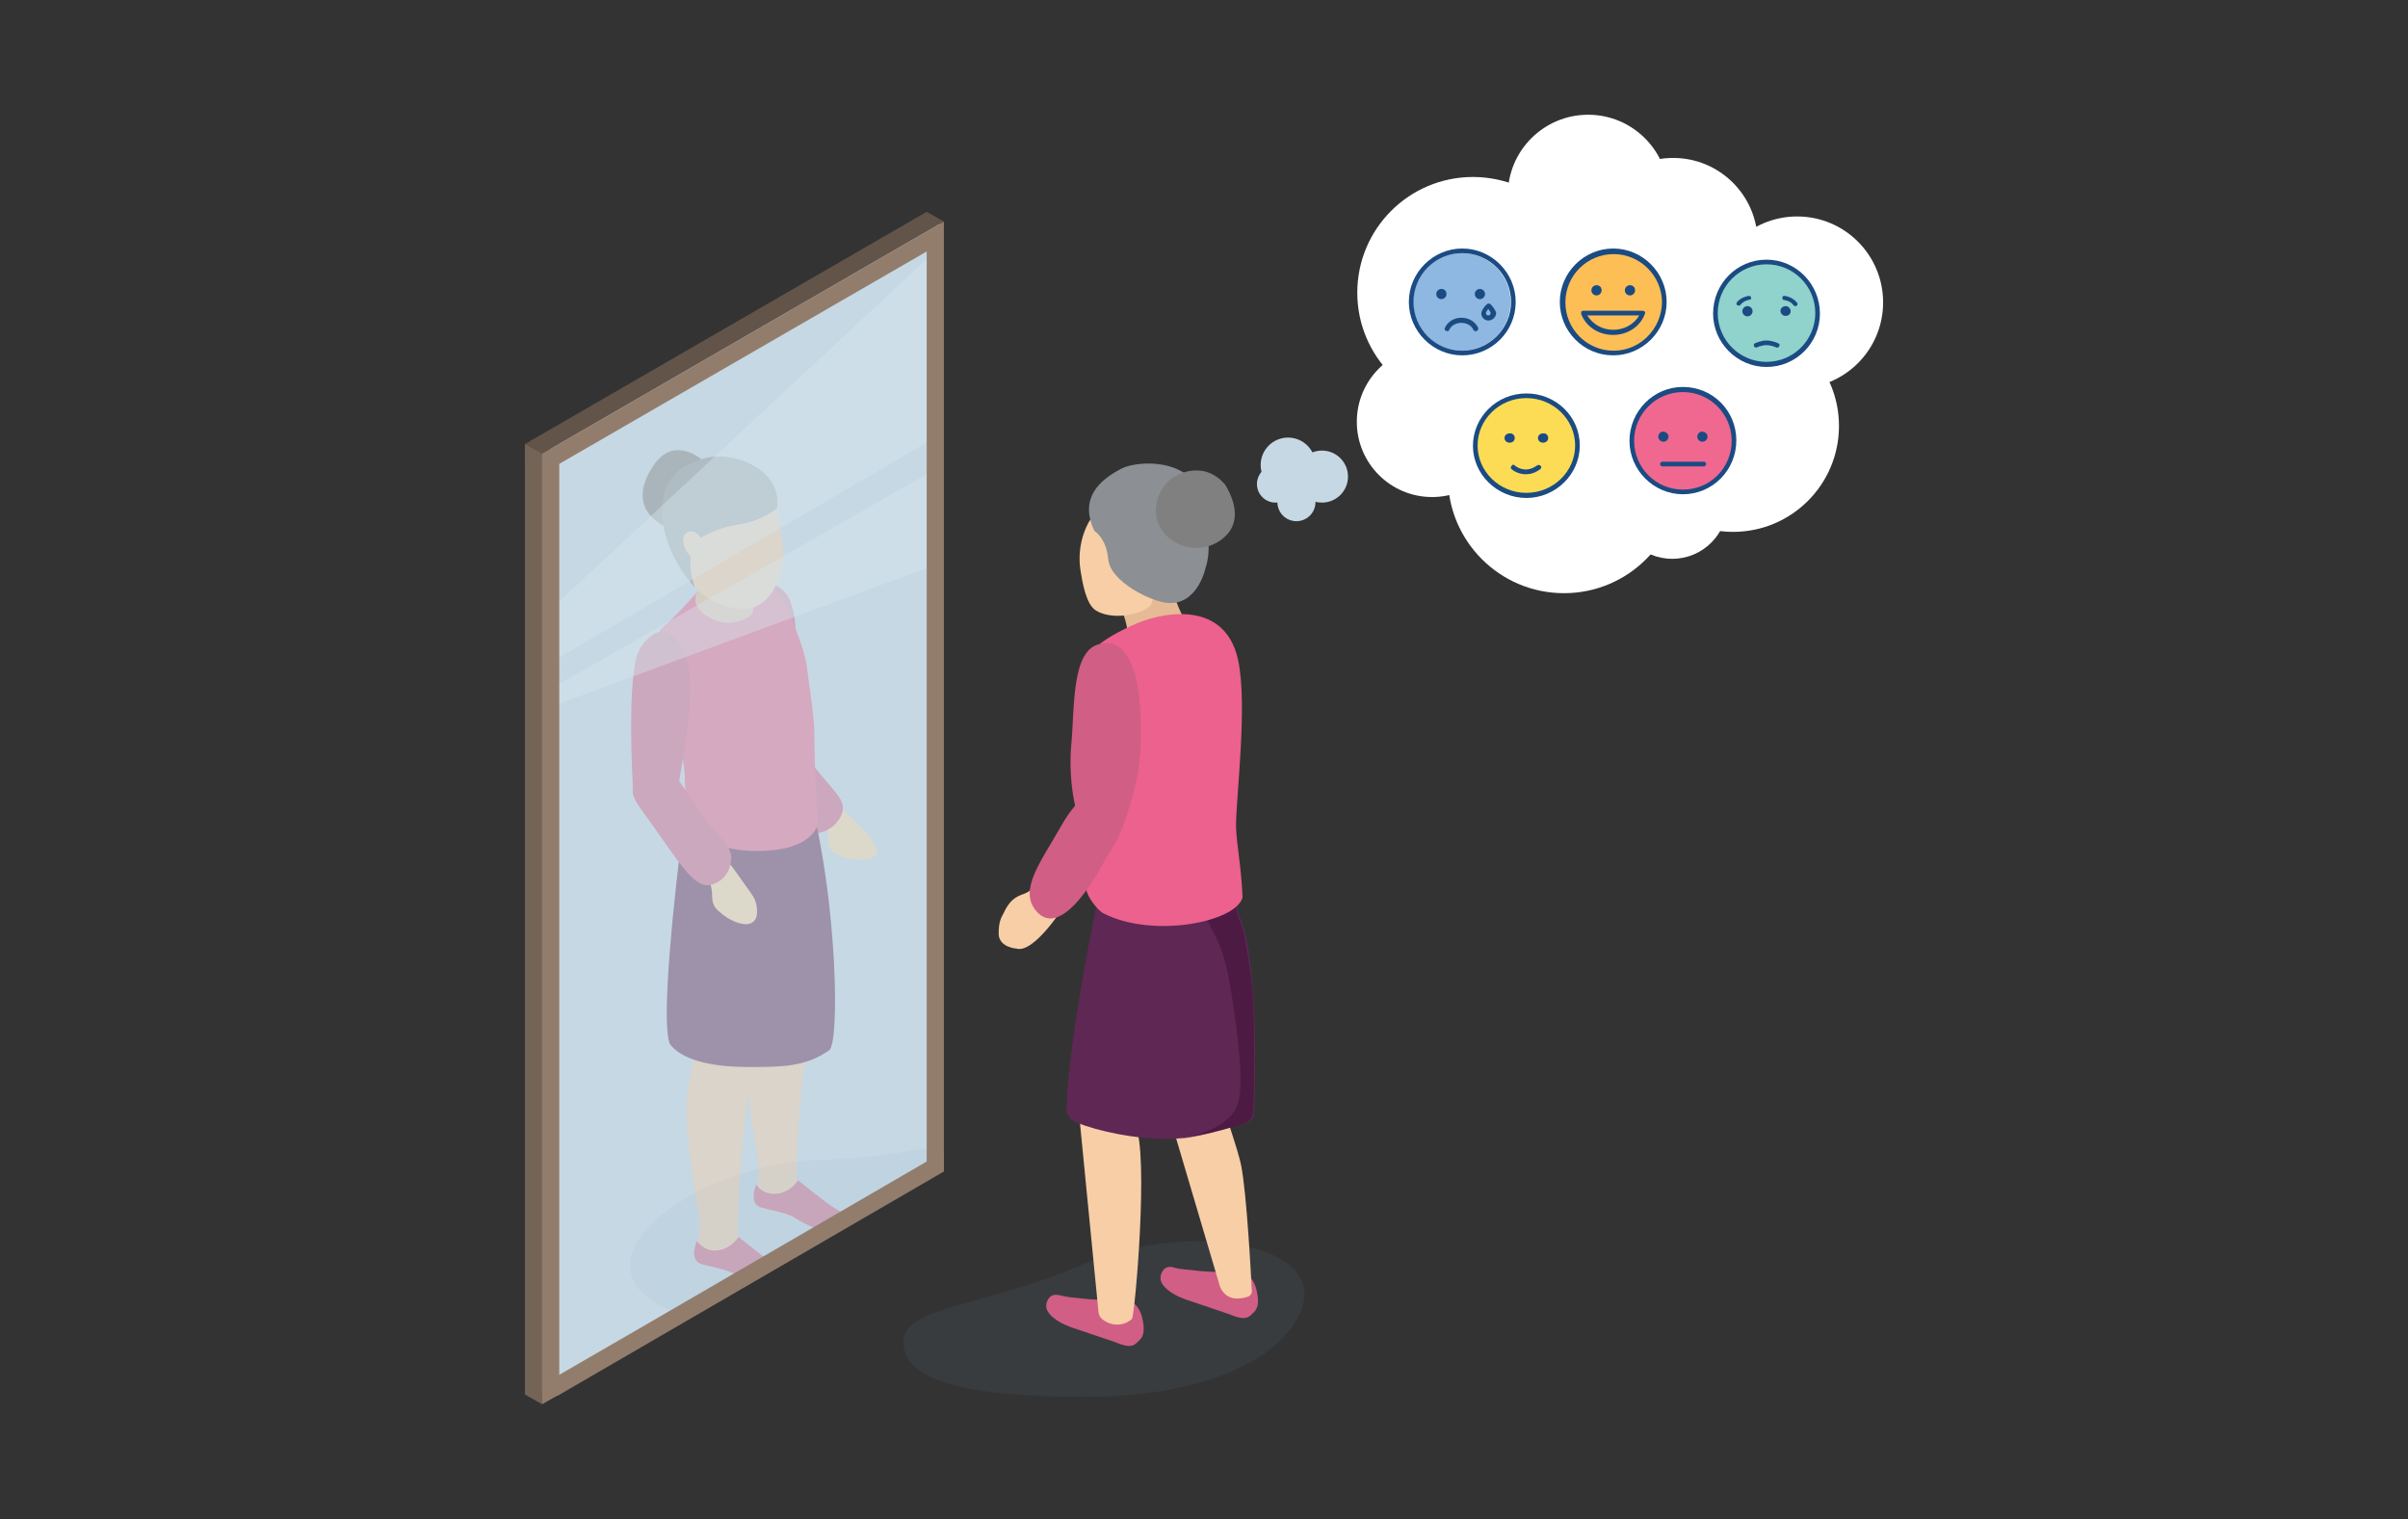 <?xml version="1.0" encoding="utf-8"?>
<!-- Generator: Adobe Illustrator 22.1.0, SVG Export Plug-In . SVG Version: 6.00 Build 0)  -->
<svg version="1.1" id="Layer_1" xmlns="http://www.w3.org/2000/svg" xmlns:xlink="http://www.w3.org/1999/xlink" x="0px" y="0px"
	 viewBox="0 0 518.4 327" style="enable-background:new 0 0 518.4 327;" xml:space="preserve">
<rect x="0" y="0" width="518.4" height="327" fill="#333333" stroke="none"/>
<style type="text/css">
	.st0{clip-path:url(#SVGID_2_);fill:#C6D8E3;}
	.st1{opacity:7.000000e-02;clip-path:url(#SVGID_2_);fill:#6C8EAE;}
	.st2{opacity:0.4;clip-path:url(#SVGID_2_);}
	.st3{fill-rule:evenodd;clip-rule:evenodd;fill:#FFDAA6;}
	.st4{fill-rule:evenodd;clip-rule:evenodd;fill:#D15E85;}
	.st5{fill:#F7CEA6;}
	.st6{fill:#D15E85;}
	.st7{fill:#5E2754;}
	.st8{fill-rule:evenodd;clip-rule:evenodd;fill:#EC618D;}
	.st9{fill:#808080;}
	.st10{fill:#E8BB95;}
	.st11{fill:#F9CFA7;}
	.st12{fill:#8D9094;}
	.st13{fill:#172233;}
	.st14{clip-path:url(#SVGID_2_);fill:#F7CEA6;}
	.st15{opacity:0.39;clip-path:url(#SVGID_2_);fill:#D9E7EE;}
	.st16{fill:#63544A;}
	.st17{fill:#736457;}
	.st18{fill:#927D6D;}
	.st19{opacity:0.1;fill:#6C8EAE;}
	.st20{opacity:0.5;fill:#3C0F34;}
	.st21{fill-rule:evenodd;clip-rule:evenodd;fill:#E6BA94;}
	.st22{fill-rule:evenodd;clip-rule:evenodd;fill:#F7CEA6;}
	.st23{fill:#8C8F93;}
	.st24{fill:#FFFFFF;}
	.st25{fill:#C6D8E3;}
	.st26{clip-path:url(#SVGID_4_);}
	.st27{clip-path:url(#SVGID_6_);fill:#FCDC55;}
	.st28{clip-path:url(#SVGID_8_);}
	.st29{clip-path:url(#SVGID_10_);fill:#1A4B82;}
	.st30{clip-path:url(#SVGID_12_);}
	.st31{clip-path:url(#SVGID_14_);fill:#1A4B82;}
	.st32{clip-path:url(#SVGID_16_);}
	.st33{clip-path:url(#SVGID_18_);fill:#1A4B82;}
	.st34{clip-path:url(#SVGID_20_);}
	.st35{clip-path:url(#SVGID_22_);enable-background:new    ;}
	.st36{clip-path:url(#SVGID_24_);}
	.st37{clip-path:url(#SVGID_26_);}
	.st38{clip-path:url(#SVGID_28_);fill:#1A4B82;}
	.st39{clip-path:url(#SVGID_30_);}
	.st40{clip-path:url(#SVGID_32_);fill:#FCBE55;}
	.st41{clip-path:url(#SVGID_34_);}
	.st42{clip-path:url(#SVGID_36_);fill:#1A4B82;}
	.st43{clip-path:url(#SVGID_38_);}
	.st44{clip-path:url(#SVGID_40_);fill:#1A4B82;}
	.st45{clip-path:url(#SVGID_42_);}
	.st46{clip-path:url(#SVGID_44_);fill:#1A4B82;}
	.st47{clip-path:url(#SVGID_46_);}
	.st48{clip-path:url(#SVGID_48_);fill:#1A4B82;}
	.st49{clip-path:url(#SVGID_50_);}
	.st50{clip-path:url(#SVGID_52_);fill:#90D2CC;}
	.st51{clip-path:url(#SVGID_54_);}
	.st52{clip-path:url(#SVGID_56_);fill:#1A4B82;}
	.st53{clip-path:url(#SVGID_58_);}
	.st54{clip-path:url(#SVGID_60_);fill:#1A4B82;}
	.st55{clip-path:url(#SVGID_62_);}
	.st56{clip-path:url(#SVGID_64_);fill:#1A4B82;}
	.st57{clip-path:url(#SVGID_66_);}
	.st58{clip-path:url(#SVGID_68_);fill:#1A4B82;}
	.st59{clip-path:url(#SVGID_70_);}
	.st60{clip-path:url(#SVGID_72_);fill:#1A4B82;}
	.st61{clip-path:url(#SVGID_74_);}
	.st62{clip-path:url(#SVGID_76_);fill:#1A4B82;}
	.st63{clip-path:url(#SVGID_78_);}
	.st64{clip-path:url(#SVGID_80_);fill:#8EB7E1;}
	.st65{clip-path:url(#SVGID_82_);}
	.st66{clip-path:url(#SVGID_84_);fill:#1A4B82;}
	.st67{clip-path:url(#SVGID_86_);}
	.st68{clip-path:url(#SVGID_88_);fill:#1A4B82;}
	.st69{clip-path:url(#SVGID_90_);}
	.st70{clip-path:url(#SVGID_92_);fill:#1A4B82;}
	.st71{clip-path:url(#SVGID_94_);}
	.st72{clip-path:url(#SVGID_96_);fill:#1A4B82;}
	.st73{clip-path:url(#SVGID_98_);}
	.st74{clip-path:url(#SVGID_100_);fill:#1A4B82;}
	.st75{clip-path:url(#SVGID_102_);}
	.st76{clip-path:url(#SVGID_104_);fill:#F06890;}
	.st77{clip-path:url(#SVGID_106_);}
	.st78{clip-path:url(#SVGID_108_);fill:#1A4B82;}
	.st79{clip-path:url(#SVGID_110_);}
	.st80{clip-path:url(#SVGID_112_);fill:#1A4B82;}
	.st81{clip-path:url(#SVGID_114_);}
	.st82{clip-path:url(#SVGID_116_);enable-background:new    ;}
	.st83{clip-path:url(#SVGID_118_);}
	.st84{clip-path:url(#SVGID_120_);}
	.st85{clip-path:url(#SVGID_122_);fill:#1A4B82;}
	.st86{clip-path:url(#SVGID_124_);}
	.st87{clip-path:url(#SVGID_126_);fill:#1A4B82;}
</style>
<g>
	<g>
		<g>
			<defs>
				<polygon id="SVGID_1_" points="202.3,249.1 118.5,297.9 118.5,96.1 202.3,47.3 				"/>
			</defs>
			<clipPath id="SVGID_2_">
				<use xlink:href="#SVGID_1_"  style="overflow:visible;"/>
			</clipPath>
			<polygon class="st0" points="202.3,249.1 118.5,297.9 118.5,96.1 202.3,47.3 			"/>
			<path class="st1" d="M142.6,281.3c7.1,3.7,22.4,5.3,46.1-5.7s33.5-19.7,30.2-26.9c-3.3-7.2-18.9,0.4-42.2,1
				C150.8,250.2,122.1,270.7,142.6,281.3z"/>
			<g class="st2">
				<g>
					<path class="st3" d="M179.9,173.9c0.1,0,0.2,0,0.4,0.1c1.7,0.5,2.7,1.7,4.5,3.6c2,2.1,2.2,2.2,2.7,3c0.9,1.5,1.5,2.3,1.2,3.1
						c-0.7,1.7-5.3,1.8-8.3,0.3c-0.7-0.4-1.3-0.7-1.7-1.4c-0.9-1.5,0.2-2.8-0.7-4.4c-0.7-1.3-1.7-1.2-1.7-2
						C176.3,175,178.3,173.7,179.9,173.9z"/>
					<path class="st4" d="M169.9,128.9c3.4,7.2-0.2,23.6-1.6,32.1l-6.4,1.3c0-0.4-1.3-1.3-1.3-1.8c-0.4-8.9-1-21.4,0.4-29.3
						c0.6-3.3,2.2-5.6,4.6-5.5C167.4,125.8,169.2,127.3,169.9,128.9z"/>
					<path class="st4" d="M168.5,157.5c1.8,2,2.5,2.2,7.3,8.2c4.1,5,6.1,6.6,5.6,8.9c-0.2,1.1-1,2.3-2,3.2c0,0-1.3,1.2-3.1,1.5
						c-4.3,0.8-7.4-6-15-14.1c-0.7-0.7-2.2-2.4-2-4.4c0.1-1,0.5-1.8,1.1-2.4C162,156.5,165.8,154.6,168.5,157.5z"/>
				</g>
				<path class="st5" d="M162.3,258.3c0.3,1.5,1.3,1.8,2.9,2.1c2.9,0.6,5.2,1.2,6.1,1.8c2.2,1.4,3.2,1.7,5.5,2.2
					c3.6,0.9,5.1-0.2,5.2-1.2c0.1-0.9-1.1-2.1-2.8-3.3c-2.5-1.8-3.3-1.9-5.3-3.2c-2.5-1.7-2.7-4.4-2.7-4.4c-2.7-2.5-8-1.1-7.9,0.4
					C163.5,254.5,162.1,257.3,162.3,258.3z"/>
				<path class="st6" d="M165.6,256.9c2.2,0.5,4.7-0.6,6.2-2.8c2,1.6,4,3.2,6,4.7c2.5,1.9,4.7,2.6,4.9,3.7c0.3,1.6-2.7,2.8-5.2,2.3
					c-2.4-0.4-4.3-1.3-6.5-2.7c-0.9-0.6-3-1.2-5.8-1.8c-1.7-0.4-2.6-0.6-2.9-2.1c-0.1-0.6-0.1-1.7,0.5-3.2
					C163.2,255.6,164.1,256.6,165.6,256.9z"/>
				<path class="st5" d="M167.6,177.8c-5.6,1.4-10.4,3.5-10.4,3.5l0,0l4.8,34.2c0,0-1.3,7.3-1.5,9.7c-0.4,6.2,2,20.8,2.9,25.7
					c0.5,2.8-1.2,3.1,2.8,4c2.1,0.5,5.3-0.3,5.3-2c0.1-12,1.8-27.2,2.5-29.7c0.5-2,1.5-6.8,1.5-6.8c3.6-9.9,0.4-18.2,0-23.5
					c-0.3-3.2-0.5-15.9-3.5-16C171.4,176.9,170.1,177.1,167.6,177.8z"/>
				<path class="st5" d="M149.5,270.4c0.3,1.5,1.3,1.8,2.9,2.1c2.9,0.6,5.2,1.2,6.1,1.8c2.2,1.4,3.2,1.7,5.5,2.2
					c3.6,0.9,5.1-0.2,5.2-1.2c0.1-0.9-1.1-2.1-2.8-3.3c-2.5-1.8-3.3-1.9-5.3-3.2c-2.5-1.7-2.7-4.4-2.7-4.4c-2.7-2.5-8-1.1-7.9,0.4
					C150.8,266.6,149.3,269.5,149.5,270.4z"/>
				<path class="st6" d="M152.8,269.1c2.2,0.5,4.7-0.6,6.2-2.8c2,1.6,4,3.2,6,4.7c2.5,1.9,4.7,2.6,4.9,3.7c0.3,1.6-2.7,2.8-5.2,2.3
					c-2.4-0.4-4.3-1.3-6.5-2.7c-0.9-0.6-3-1.2-5.8-1.8c-1.7-0.4-2.6-0.6-2.9-2.1c-0.1-0.6-0.1-1.7,0.5-3.2
					C150.4,267.7,151.4,268.7,152.8,269.1z"/>
				<path class="st5" d="M154.9,189.9c-5.6,1.4-7.2,2.2-7.2,2.2l0.5,3.2l1.1,32.3c0,0-1.3,7.3-1.5,9.7c-0.4,6.2,2,20.8,2.9,25.7
					c0.5,2.8-1.2,3.1,2.8,4c2.1,0.5,5.3-0.3,5.3-2c0.1-12,1.8-27.2,2.5-29.7c0.5-2,1.5-6.8,1.5-6.8c3.6-9.9,3.8-17.9,3.4-23.2
					c-0.3-3.2-1.2-15.5-6.9-16.3C158.6,189,157.3,189.3,154.9,189.9z"/>
				<path class="st7" d="M148.6,173.4c-0.6,2.2-1.6,5.3-2.1,9.1c-2.7,22.1-3.9,40.3-2.1,42.5c3.1,3.7,10.2,4.7,16.7,4.7
					c7.2,0,12.3,0,17.4-3.6c2.3-1.6,1.7-31.3-3.7-52.7C166.1,173.4,157.3,173.4,148.6,173.4z"/>
				<path class="st8" d="M150.4,127.2c-1.3,1.2-4.7,5.4-7.7,7.8c-0.2,0.2-0.2,0.2-0.3,0.2c0,0-3.1,3.4,3.3,23.1
					c0.4,1.2,1.4,4.2,1.7,8.2c0,0.6,0.1,2,0.1,3.9c-0.1,3.2-0.6,5.9-1.1,7.8c1.5,1,3.7,2.2,6.5,3.2c1.7,0.6,5,1.7,9,1.8
					c2.5,0,10.6,0.2,13.6-4.5c1.1-1.7,0.4-2.5,0-12.3c-0.3-7.2,0-7.4-0.4-11.9c-0.3-3.3-1-7.6-1.2-9.5c-0.2-1.6-0.3-2.4-0.5-3
					c-0.6-2.8-1.6-5.2-3-8.9c-0.8-1.9-2.2-5.4-4.7-6.9c-0.6-0.3-1.8-1.1-3.3-0.8c-0.6,0.1-3,1.2-3.3,1.4c0.4,1.1,1.2,1.1,1,1.5
					C159.1,130.5,156.5,128.6,150.4,127.2z"/>
				<path class="st3" d="M156.4,185.7c1,0.2,1.1,0.8,4.3,5.2c1.4,1.9,1.8,2.5,2.1,3.7c0.1,0.5,0.6,2.8-0.6,3.8
					c-1.5,1.4-4.9-0.1-6.7-1.6c-0.6-0.5-1.2-0.9-1.7-1.7c-0.8-1.5-0.2-2.3-0.8-4.6c-0.5-1.8-1.1-2-0.9-2.8
					C152.5,186.3,154.7,185.3,156.4,185.7z"/>
				<path class="st4" d="M147.1,140.1c3.4,7.2-0.2,23.6-1.6,32.1l-6.4,1.3c0-0.4-2.7-2-2.8-2.4c-0.4-8.9-0.9-20.9,0.5-28.8
					c0.6-3.3,3.6-6.5,6-6.4C144.7,135.9,146.3,138.6,147.1,140.1z"/>
				<path class="st4" d="M145.7,167.4c2.1,2.9,2.3,3.6,6.2,9c3.3,4.5,5.7,5.7,5.5,8.6c0,0.5-0.2,2.5-1.7,4c-1,1-2.2,1.4-2.8,1.5
					c-3.8,0.7-6.8-5.2-15.1-16.6c-0.6-0.8-1.9-2.6-1.5-4.6c0.2-0.9,0.7-1.7,1.4-2.3C139.6,165.4,143.5,164.2,145.7,167.4z"/>
				<g>
					<path class="st9" d="M140.9,99.9c-6.7,9.5,1.9,13.2,1.9,13.2l1.2,3.5l7.5-17.3C151.5,99.2,145.4,93.6,140.9,99.9z"/>
				</g>
				<path class="st10" d="M162.1,131.6c0.7-2.2-2.6-5.7-6.3-6.4c-3.7-0.7-5.9,2.6-5.9,2.6c-0.1,0.3-0.2,0.9-0.2,1.5
					c0.2,2.1,2.4,3.3,3.2,3.7c0.6,0.3,2.4,1.3,4.8,1C158.2,133.9,161.5,133.5,162.1,131.6z"/>
				<path class="st11" d="M144,108.6l1.4,9.3c3.1,5.9,2.5,7,4.5,8.9c3.7,3.5,8.1,4.1,8.1,4.1c1.9,0.4,3.2,0.2,4.1-0.1
					c4-1.3,6.7-6.6,6.5-13.1c-0.7-4.3-1.5-8.6-2.2-13L144,108.6z"/>
				<path class="st12" d="M142.7,112.2c-0.2-1.6-0.4-3.9,0.4-6.4c1.6-4.9,6.2-6.3,6.5-6.4c6.8-3.1,13.3,1.1,14,1.7
					c0.9,0.7,2.6,2.1,3.4,4.6c0.5,1.5,0.4,2.8,0.3,3.7c-2,1.5-3.8,2.3-5,2.7c-3.2,1.1-4.8,0.7-8.4,2.2c-1.9,0.8-2.9,1.2-3.7,2.1
					c-2.9,3.3-1,8.9-0.6,10.1l0,0l0,0c-3.3-3.7-4.9-7.2-5.7-9.4C143,114.7,142.7,112.8,142.7,112.2z"/>
				<path class="st11" d="M148.9,114.4c-2,0-2.2,2.1-1.4,3.7c1.3,2.7,3.3,2.8,3.3,2.8l0.3-2.8c0,0,0.1-0.9,0.1-1.4
					C151.2,116.2,150.3,114.4,148.9,114.4z"/>
				<path class="st13" d="M132.1,253"/>
				<path class="st4" d="M159.7,187.6"/>
			</g>
			<path class="st14" d="M153.4,176.5"/>
			<path class="st15" d="M114.8,134.7c30.4-28.4,60.9-56.7,91.3-85.1c0,13.9,0,27.9,0,41.8c-30.4,17.8-60.9,35.6-91.3,53.4
				C114.8,141.4,114.8,138.1,114.8,134.7z"/>
			<path class="st15" d="M116.8,149.3c29.2-16.7,58.4-33.3,87.6-50c0,7.1,0,14.2,0,21.2c-29.2,10.8-58.4,21.5-87.6,32.3
				C116.8,151.6,116.8,150.4,116.8,149.3z"/>
		</g>
		<path class="st16" d="M116.7,97.7l86.5-50l-3.7-2.1l-86.5,50c0.5,0.8,1.1,1.6,1.6,2.3C115.3,97.9,116,97.8,116.7,97.7z"/>
		<path class="st17" d="M113,300.2l3.7,2.1c0.6-47.3,1.2-86,1.8-133.3c-0.6-29.4-1.2-41.9-1.8-71.3c-1.2-0.7-2.5-1.4-3.7-2.1V300.2z
			"/>
		<path class="st18" d="M203.2,52l-86.5,50c-0.3-1-0.7-2-1-2.9c0.3-0.5,0.7-0.9,1-1.4c18.4-10.6,68.1-39.4,86.5-50V52z"/>
		<path class="st17" d="M113,99.9l3.7,2.1c0.3-0.8,0.7-1.7,1-2.5c-0.3-0.6-0.7-1.2-1-1.7c-1.2-0.7-2.5-1.4-3.7-2.1
			C113,97,113,98.4,113,99.9z"/>
		<polygon class="st18" points="120.4,300.2 116.7,302.3 116.7,97.7 120.4,95.6 		"/>
		<polygon class="st18" points="199.5,250.2 203.2,252.2 203.2,52 199.5,49.8 		"/>
		<path class="st18" d="M203.2,252.2l-83.2,48.3c-0.3-1-0.7-2-1-2.9c0.3-0.5,0.7-0.9,1-1.4c18.4-10.6,64.9-37.7,83.2-48.3V252.2z"/>
	</g>
	<g>
		<path class="st19" d="M277.5,286.5c-4.9,6.3-18.1,14.2-44.3,14.2c-26.2,0-38.7-3.8-38.7-11.7c0-7.9,17.3-7.6,38.7-16.8
			C257.1,261.8,291.7,268.3,277.5,286.5z"/>
		<g>
			<path class="st6" d="M255.2,273.3c2.1,0.2,4.2,0.5,6.3,0.5l6.8,0.5c0,0,1.6,0.8,2.2,3.4c1,4.2-0.6,4.7-1.2,5.4
				c-1.5,1.5-3.9,0-5.6-0.5c-2.4-0.8-4.7-1.6-7.1-2.4c-2.2-0.7-5.2-1.8-6.5-4c-0.6-1.1-0.1-2.6,0.8-3.2c0.5-0.3,1.1-0.3,1.6-0.2
				C253.3,273.1,254.3,273.2,255.2,273.3z"/>
			<path class="st6" d="M230.6,279.3c2.1,0.2,4.2,0.5,6.3,0.5l6.8,0.5c0,0,1.6,0.8,2.2,3.4c1,4.2-0.6,4.7-1.2,5.4
				c-1.5,1.5-3.9,0-5.6-0.5c-2.4-0.8-4.7-1.6-7.1-2.4c-2.2-0.7-5.2-1.8-6.5-4c-0.6-1.1-0.1-2.6,0.8-3.2c0.5-0.3,1.1-0.3,1.6-0.2
				C228.8,279,229.7,279.2,230.6,279.3z"/>
			<path class="st5" d="M264.3,191c2.3,5.7,2.9,11.7,1.7,17.6l-2.6,30c0,0,3.2,9.2,3.8,12.3c1.2,6.1,2.1,23.1,2.3,27.1
				c0,0.5-0.4,1.1-1,1.2c-5.1,1.6-6-2.7-6-2.7l-10-33.8l-4.2-45.3l14.9-8.9L264.3,191z"/>
			<path class="st5" d="M255.8,194.2l8.7,15.6l-10.9,6.3c0,0-10.2,24.1-9.2,26.1c3,6.1-0.1,41.1-0.7,41.7c-0.9,1-3.7,2.2-6.4,0.1
				c-0.5-0.4-0.7-0.9-0.8-1.4l-4-40.8c0-10.9,4-48,4-48L255.8,194.2z"/>
			<path class="st7" d="M265.6,190.4c0,0,0.5,5.3,1.2,6.8c4.2,9.6,3.4,35.5,3.2,42.3c0,1-0.7,1.9-1.7,2.2
				c-3.4,1.1-11.2,3.5-17.1,3.5c-6.8,0-14.6-1.6-19.6-3.6c-1.2-0.5-2-1.6-2-2.9c0.5-15.9,6.6-44.5,6.6-44.5L265.6,190.4z"/>
			<path class="st20" d="M254.1,190.6c2,2.1,4.8,5.5,7.1,10c2.9,5.6,3.6,10.5,4.9,20.2c2,14.6,0.5,17.2-0.5,18.6
				c-2.9,4-8.8,5.2-11.9,5.8c0.9,0,5.2-0.8,6.1-1.1c2.3-0.6,2.8-0.7,5.3-1.4c1.9-0.5,2.4-0.7,3-1c1-0.4,1.6-1.3,1.7-2.3
				c0.3-8.3,0.2-15.6,0.1-20.4c-0.1-7-0.9-11.2-2-17.5c-0.7-3.7-2.3-4.2-1.8-10.2C262.6,191.9,257.8,190.1,254.1,190.6z"/>
		</g>
		<g>
			<path class="st21" d="M250.9,119.6c0.3,4.4,2.3,11.5,5.4,15.9l-14,6.4c1.5-5.9,0-10.1-4.5-17.7L250.9,119.6z"/>
			<g>
				<path class="st22" d="M238.9,107.7c-5.4,3.2-7.1,10-6.3,15c0.4,2.6,1.2,7.4,3.3,8.7c3.3,2.1,9.3,1.1,11.5-0.8
					c1.6-1.4,0.4-5.8,1.1-6.6L246,109L238.9,107.7z"/>
			</g>
			<path class="st8" d="M266.5,141.9c2.2,9.7-0.5,30.4-0.4,36.2c0.1,3.6,1.1,8.1,1.4,15.1c-1.4,5.3-19.3,8.9-30,3.4
				c-1.3-0.7-3.6-3.8-3.6-5.1c0.1-6.6,1-16.3-0.6-27.5c-0.8-5.4,1.3-13.6,0.9-16.2c-0.5-2.7-2.6-4,0.2-7c2.3-2.5,5.1-4.2,9.2-6.1
				C249.4,131.9,263.5,128.7,266.5,141.9z"/>
			<g>
				<path class="st5" d="M216,196.7c-0.2,0.4-1.1,1.6-1,4.5c0.2,2.7,3.6,3,3.8,3c3.8,1.2,10.4-9.2,10.8-10c-0.3-0.3-1.6-1.4-2.6-2.2
					c-0.8-0.7-3.6-0.9-4.6-0.6c-1.1,0.4-0.6,0.5-1.9,1C218.7,193,217.3,193.8,216,196.7L216,196.7z"/>
				<path class="st6" d="M237.1,138.6c0,0,7.6-2.8,8.4,14.9c0.4,7.9,0.1,13.6-3.6,23.9c-1.4,3.8-4.7,3.1-6.4,2.7
					c-4.2-0.9-5.5-12.9-4.9-19.5C231.4,152.8,230.5,139.4,237.1,138.6z"/>
				<path class="st6" d="M238,184.9c0,0-9.2,18.6-15.1,11c-3.5-4.5,1.2-10.4,5.5-18c4.3-7.7,9-9.4,11.6-7.3
					C242.6,172.7,244.3,175.4,238,184.9z"/>
			</g>
			<path class="st23" d="M241.4,100.9c3.4-1.8,14.9-2.4,17.2,6c2.9,10.7,1,15.1,1,15.1s-1.6,8.3-8.2,7.8c-3.7-0.3-12.3-4.6-12.8-9.3
				c-0.4-4.7-3-6.2-3-6.2C232.3,107.3,236.6,103.4,241.4,100.9z"/>
			<g>
				<path class="st9" d="M263.8,104.4c6.1,10.3-3.4,13.1-3.4,13.1c-4.1,1.3-8.6-0.4-10.6-3.9c-2.2-4-0.4-8.7,2.9-10.9
					c1.7-1.1,4.4-1.9,7.1-1.1C262,102.3,263.3,103.8,263.8,104.4z"/>
			</g>
		</g>
	</g>
	<g>
		<circle class="st24" cx="317.1" cy="63" r="24.9"/>
		<circle class="st24" cx="351.7" cy="70.4" r="20.3"/>
		<circle class="st24" cx="341.9" cy="42" r="17.3"/>
		<circle class="st24" cx="336.7" cy="102.7" r="25"/>
		<circle class="st24" cx="373.1" cy="91.7" r="22.8"/>
		<circle class="st24" cx="386.9" cy="65.1" r="18.5"/>
		<circle class="st24" cx="360.2" cy="52.2" r="18.2"/>
		<circle class="st24" cx="308.3" cy="90.8" r="16.2"/>
		<circle class="st24" cx="360" cy="108.4" r="11.9"/>
	</g>
	<g>
		<circle class="st25" cx="277.3" cy="100.1" r="5.9"/>
		<circle class="st25" cx="284.6" cy="102.6" r="5.6"/>
		<circle class="st25" cx="279.1" cy="108.1" r="4.1"/>
		<circle class="st25" cx="274.6" cy="104.2" r="4"/>
	</g>
	<g>
		<defs>
			<path id="SVGID_3_" d="M328.6,85.2c-6,0-11,4.8-11,10.7c0,5.8,4.9,10.7,11,10.7c6,0,11-4.8,11-10.7
				C339.6,90,334.6,85.2,328.6,85.2"/>
		</defs>
		<clipPath id="SVGID_4_">
			<use xlink:href="#SVGID_3_"  style="overflow:visible;"/>
		</clipPath>
		<g class="st26">
			<defs>
				<rect id="SVGID_5_" x="72.7" y="-122.9" width="631" height="771.5"/>
			</defs>
			<clipPath id="SVGID_6_">
				<use xlink:href="#SVGID_5_"  style="overflow:visible;"/>
			</clipPath>
			<rect x="315.3" y="82.9" class="st27" width="26.6" height="26"/>
		</g>
	</g>
	<g>
		<defs>
			<path id="SVGID_7_" d="M326.1,94.3c0,0.6-0.5,1-1.1,1c-0.6,0-1.1-0.4-1.1-1s0.5-1,1.1-1C325.6,93.2,326.1,93.7,326.1,94.3"/>
		</defs>
		<clipPath id="SVGID_8_">
			<use xlink:href="#SVGID_7_"  style="overflow:visible;"/>
		</clipPath>
		<g class="st28">
			<defs>
				<rect id="SVGID_9_" x="72.7" y="-122.9" width="631" height="771.5"/>
			</defs>
			<clipPath id="SVGID_10_">
				<use xlink:href="#SVGID_9_"  style="overflow:visible;"/>
			</clipPath>
			<rect x="321.6" y="90.9" class="st29" width="6.7" height="6.7"/>
		</g>
	</g>
	<g>
		<defs>
			<path id="SVGID_11_" d="M333.3,94.3c0,0.6-0.5,1-1.1,1c-0.6,0-1.1-0.4-1.1-1s0.5-1,1.1-1C332.8,93.2,333.3,93.7,333.3,94.3"/>
		</defs>
		<clipPath id="SVGID_12_">
			<use xlink:href="#SVGID_11_"  style="overflow:visible;"/>
		</clipPath>
		<g class="st30">
			<defs>
				<rect id="SVGID_13_" x="72.7" y="-122.9" width="631" height="771.5"/>
			</defs>
			<clipPath id="SVGID_14_">
				<use xlink:href="#SVGID_13_"  style="overflow:visible;"/>
			</clipPath>
			<rect x="328.8" y="90.9" class="st31" width="6.7" height="6.7"/>
		</g>
	</g>
	<g>
		<defs>
			<path id="SVGID_15_" d="M328.6,84.7c-6.4,0-11.5,5.1-11.5,11.3c0,6.1,5.2,11.2,11.5,11.2s11.5-5.1,11.5-11.3
				C340.1,89.7,335,84.7,328.6,84.7 M328.6,106.1c-5.8,0-10.5-4.6-10.5-10.2c0-5.6,4.7-10.2,10.5-10.2s10.5,4.6,10.5,10.2
				S334.4,106.1,328.6,106.1"/>
		</defs>
		<clipPath id="SVGID_16_">
			<use xlink:href="#SVGID_15_"  style="overflow:visible;"/>
		</clipPath>
		<g class="st32">
			<defs>
				<rect id="SVGID_17_" x="72.7" y="-122.9" width="631" height="771.5"/>
			</defs>
			<clipPath id="SVGID_18_">
				<use xlink:href="#SVGID_17_"  style="overflow:visible;"/>
			</clipPath>
			<rect x="314.8" y="82.3" class="st33" width="27.7" height="27.1"/>
		</g>
	</g>
	<g>
		<defs>
			<path id="SVGID_19_" d="M325.4,100.3c-0.2,0.2-0.2,0.5,0,0.7c0.6,0.5,1.7,1.1,3.1,1.1c1,0,2-0.3,3.1-1.1c0.2-0.2,0.3-0.5,0.1-0.7
				c-0.2-0.2-0.5-0.3-0.8-0.1c-2.6,1.9-4.7,0.1-4.8,0c-0.1-0.1-0.3-0.2-0.4-0.2C325.7,100.1,325.5,100.2,325.4,100.3z"/>
		</defs>
		<clipPath id="SVGID_20_">
			<use xlink:href="#SVGID_19_"  style="overflow:visible;"/>
		</clipPath>
		<g class="st34">
			<defs>
				<rect id="SVGID_21_" x="72.7" y="-122.9" width="631" height="771.5"/>
			</defs>
			<clipPath id="SVGID_22_">
				<use xlink:href="#SVGID_21_"  style="overflow:visible;"/>
			</clipPath>
			<g class="st35">
				<g>
					<defs>
						<rect id="SVGID_23_" x="322.6" y="97.9" width="12" height="6.5"/>
					</defs>
					<clipPath id="SVGID_24_">
						<use xlink:href="#SVGID_23_"  style="overflow:visible;"/>
					</clipPath>
					<g class="st36">
						<defs>
							<rect id="SVGID_25_" x="322.8" y="98" width="11.5" height="6.2"/>
						</defs>
						<clipPath id="SVGID_26_">
							<use xlink:href="#SVGID_25_"  style="overflow:visible;"/>
						</clipPath>
						<g class="st37">
							<defs>
								<rect id="SVGID_27_" x="324.9" y="99.7" width="7.4" height="2.8"/>
							</defs>
							<clipPath id="SVGID_28_">
								<use xlink:href="#SVGID_27_"  style="overflow:visible;"/>
							</clipPath>
							<rect x="320.5" y="95.7" class="st38" width="16.1" height="10.8"/>
						</g>
					</g>
				</g>
			</g>
		</g>
	</g>
	<g>
		<defs>
			<path id="SVGID_29_" d="M347.3,54.1c-6,0-10.9,4.9-10.9,10.9c0,6,4.9,10.9,10.9,10.9c6,0,10.9-4.9,10.9-10.9
				C358.2,59,353.3,54.1,347.3,54.1"/>
		</defs>
		<clipPath id="SVGID_30_">
			<use xlink:href="#SVGID_29_"  style="overflow:visible;"/>
		</clipPath>
		<g class="st39">
			<defs>
				<rect id="SVGID_31_" x="48.1" y="-154.3" width="631" height="771.5"/>
			</defs>
			<clipPath id="SVGID_32_">
				<use xlink:href="#SVGID_31_"  style="overflow:visible;"/>
			</clipPath>
			<rect x="334.1" y="51.8" class="st40" width="26.4" height="26.5"/>
		</g>
	</g>
	<g>
		<defs>
			<path id="SVGID_33_" d="M344.8,62.5c0,0.6-0.5,1.1-1.1,1.1c-0.6,0-1.1-0.5-1.1-1.1c0-0.6,0.5-1.1,1.1-1.1
				C344.3,61.4,344.8,61.8,344.8,62.5"/>
		</defs>
		<clipPath id="SVGID_34_">
			<use xlink:href="#SVGID_33_"  style="overflow:visible;"/>
		</clipPath>
		<g class="st41">
			<defs>
				<rect id="SVGID_35_" x="48.1" y="-154.3" width="631" height="771.5"/>
			</defs>
			<clipPath id="SVGID_36_">
				<use xlink:href="#SVGID_35_"  style="overflow:visible;"/>
			</clipPath>
			<rect x="340.3" y="59.1" class="st42" width="6.7" height="6.7"/>
		</g>
	</g>
	<g>
		<defs>
			<path id="SVGID_37_" d="M352,62.5c0,0.6-0.5,1.1-1.1,1.1c-0.6,0-1.1-0.5-1.1-1.1c0-0.6,0.5-1.1,1.1-1.1
				C351.5,61.4,352,61.8,352,62.5"/>
		</defs>
		<clipPath id="SVGID_38_">
			<use xlink:href="#SVGID_37_"  style="overflow:visible;"/>
		</clipPath>
		<g class="st43">
			<defs>
				<rect id="SVGID_39_" x="48.1" y="-154.3" width="631" height="771.5"/>
			</defs>
			<clipPath id="SVGID_40_">
				<use xlink:href="#SVGID_39_"  style="overflow:visible;"/>
			</clipPath>
			<rect x="347.5" y="59.1" class="st44" width="6.7" height="6.7"/>
		</g>
	</g>
	<g>
		<defs>
			<path id="SVGID_41_" d="M347.3,72.1c-3.1,0-5.8-1.7-6.9-4.5c0-0.1,0-0.3,0-0.5c0.1-0.1,0.3-0.2,0.4-0.2h12.9
				c0.2,0,0.3,0.1,0.4,0.2c0.1,0.1,0.1,0.3,0,0.5C353.1,70.3,350.4,72.1,347.3,72.1z M341.7,67.9c1.2,1.9,3.2,3.1,5.6,3.1
				c2.4,0,4.5-1.2,5.6-3.1H341.7z"/>
		</defs>
		<clipPath id="SVGID_42_">
			<use xlink:href="#SVGID_41_"  style="overflow:visible;"/>
		</clipPath>
		<g class="st45">
			<defs>
				<rect id="SVGID_43_" x="48.1" y="-154.3" width="631" height="771.5"/>
			</defs>
			<clipPath id="SVGID_44_">
				<use xlink:href="#SVGID_43_"  style="overflow:visible;"/>
			</clipPath>
			<rect x="338" y="64.6" class="st46" width="18.5" height="9.8"/>
		</g>
	</g>
	<g>
		<defs>
			<path id="SVGID_45_" d="M347.3,53.5c-6.3,0-11.5,5.2-11.5,11.5c0,6.3,5.1,11.5,11.5,11.5c6.3,0,11.5-5.2,11.5-11.5
				C358.8,58.7,353.6,53.5,347.3,53.5 M347.4,75.5c-5.8,0-10.4-4.7-10.4-10.4c0-5.8,4.7-10.4,10.4-10.4c5.7,0,10.4,4.7,10.4,10.4
				C357.7,70.8,353.1,75.5,347.4,75.5"/>
		</defs>
		<clipPath id="SVGID_46_">
			<use xlink:href="#SVGID_45_"  style="overflow:visible;"/>
		</clipPath>
		<g class="st47">
			<defs>
				<rect id="SVGID_47_" x="48.1" y="-154.3" width="631" height="771.5"/>
			</defs>
			<clipPath id="SVGID_48_">
				<use xlink:href="#SVGID_47_"  style="overflow:visible;"/>
			</clipPath>
			<rect x="333.5" y="51.2" class="st48" width="27.5" height="27.6"/>
		</g>
	</g>
	<g>
		<defs>
			<path id="SVGID_49_" d="M380.3,56.2c6.2,0,11.2,5,11.2,11.1s-5,11.1-11.2,11.1c-6.2,0-11.2-5-11.2-11.1S374.2,56.2,380.3,56.2"/>
		</defs>
		<clipPath id="SVGID_50_">
			<use xlink:href="#SVGID_49_"  style="overflow:visible;"/>
		</clipPath>
		<g class="st49">
			<defs>
				<rect id="SVGID_51_" x="81" y="-110.9" width="631" height="771.5"/>
			</defs>
			<clipPath id="SVGID_52_">
				<use xlink:href="#SVGID_51_"  style="overflow:visible;"/>
			</clipPath>
			<rect x="366.8" y="53.9" class="st50" width="27" height="26.9"/>
		</g>
	</g>
	<g>
		<defs>
			<path id="SVGID_53_" d="M380.3,55.9c-6.4,0-11.5,5.2-11.5,11.6c0,6.3,5.2,11.5,11.5,11.5c6.4,0,11.5-5.2,11.5-11.5
				S386.7,55.9,380.3,55.9 M380.3,77.9c-5.8,0-10.5-4.7-10.5-10.5c0-5.8,4.7-10.5,10.5-10.5s10.5,4.7,10.5,10.5
				C390.8,73.2,386.1,77.9,380.3,77.9"/>
		</defs>
		<clipPath id="SVGID_54_">
			<use xlink:href="#SVGID_53_"  style="overflow:visible;"/>
		</clipPath>
		<g class="st51">
			<defs>
				<rect id="SVGID_55_" x="81" y="-110.9" width="631" height="771.5"/>
			</defs>
			<clipPath id="SVGID_56_">
				<use xlink:href="#SVGID_55_"  style="overflow:visible;"/>
			</clipPath>
			<rect x="366.5" y="53.6" class="st52" width="27.7" height="27.7"/>
		</g>
	</g>
	<g>
		<defs>
			<path id="SVGID_57_" d="M376.2,65.9c0.6,0,1.1,0.5,1.1,1.1s-0.5,1.1-1.1,1.1c-0.6,0-1.1-0.5-1.1-1.1S375.6,65.9,376.2,65.9"/>
		</defs>
		<clipPath id="SVGID_58_">
			<use xlink:href="#SVGID_57_"  style="overflow:visible;"/>
		</clipPath>
		<g class="st53">
			<defs>
				<rect id="SVGID_59_" x="81" y="-110.9" width="631" height="771.5"/>
			</defs>
			<clipPath id="SVGID_60_">
				<use xlink:href="#SVGID_59_"  style="overflow:visible;"/>
			</clipPath>
			<rect x="372.9" y="63.6" class="st54" width="6.7" height="6.7"/>
		</g>
	</g>
	<g>
		<defs>
			<path id="SVGID_61_" d="M384.4,65.9c0.6,0,1.1,0.5,1.1,1.1S385,68,384.4,68c-0.6,0-1.1-0.5-1.1-1.1S383.9,65.9,384.4,65.9"/>
		</defs>
		<clipPath id="SVGID_62_">
			<use xlink:href="#SVGID_61_"  style="overflow:visible;"/>
		</clipPath>
		<g class="st55">
			<defs>
				<rect id="SVGID_63_" x="81" y="-110.9" width="631" height="771.5"/>
			</defs>
			<clipPath id="SVGID_64_">
				<use xlink:href="#SVGID_63_"  style="overflow:visible;"/>
			</clipPath>
			<rect x="381.1" y="63.6" class="st56" width="6.7" height="6.7"/>
		</g>
	</g>
	<g>
		<defs>
			<path id="SVGID_65_" d="M377,64.1c0-0.2-0.2-0.4-0.5-0.4c0,0-1.7,0.2-2.6,1.4c-0.1,0.2-0.1,0.5,0.1,0.6c0.1,0,0.2,0.1,0.3,0.1
				c0.1,0,0.3,0,0.4-0.2c0.7-0.9,2-1.1,2-1.1C376.8,64.6,377,64.4,377,64.1"/>
		</defs>
		<clipPath id="SVGID_66_">
			<use xlink:href="#SVGID_65_"  style="overflow:visible;"/>
		</clipPath>
		<g class="st57">
			<defs>
				<rect id="SVGID_67_" x="81" y="-110.9" width="631" height="771.5"/>
			</defs>
			<clipPath id="SVGID_68_">
				<use xlink:href="#SVGID_67_"  style="overflow:visible;"/>
			</clipPath>
			<rect x="371.4" y="61.4" class="st58" width="7.9" height="6.7"/>
		</g>
	</g>
	<g>
		<defs>
			<path id="SVGID_69_" d="M384.2,63.7c-0.3,0-0.5,0.1-0.5,0.4c0,0.2,0.1,0.5,0.4,0.5c0,0,1.3,0.1,2,1.1c0.1,0.1,0.2,0.2,0.4,0.2
				c0.1,0,0.2,0,0.3-0.1c0.2-0.1,0.2-0.5,0.1-0.6C385.9,63.9,384.3,63.7,384.2,63.7"/>
		</defs>
		<clipPath id="SVGID_70_">
			<use xlink:href="#SVGID_69_"  style="overflow:visible;"/>
		</clipPath>
		<g class="st59">
			<defs>
				<rect id="SVGID_71_" x="81" y="-110.9" width="631" height="771.5"/>
			</defs>
			<clipPath id="SVGID_72_">
				<use xlink:href="#SVGID_71_"  style="overflow:visible;"/>
			</clipPath>
			<rect x="381.4" y="61.4" class="st60" width="7.8" height="6.8"/>
		</g>
	</g>
	<g>
		<defs>
			<path id="SVGID_73_" d="M382.8,73.9c0,0-1.2-0.6-2.5-0.6s-2.4,0.6-2.5,0.6c-0.2,0.1-0.3,0.4-0.2,0.6c0.1,0.2,0.2,0.3,0.4,0.3
				c0,0,0.1,0,0.2,0c0,0,1-0.5,2.1-0.5s2.1,0.5,2.1,0.5c0.2,0.1,0.5,0,0.6-0.2C383.2,74.2,383.1,74,382.8,73.9"/>
		</defs>
		<clipPath id="SVGID_74_">
			<use xlink:href="#SVGID_73_"  style="overflow:visible;"/>
		</clipPath>
		<g class="st61">
			<defs>
				<rect id="SVGID_75_" x="81" y="-110.9" width="631" height="771.5"/>
			</defs>
			<clipPath id="SVGID_76_">
				<use xlink:href="#SVGID_75_"  style="overflow:visible;"/>
			</clipPath>
			<rect x="375.3" y="71" class="st62" width="10.1" height="6.1"/>
		</g>
	</g>
	<g>
		<defs>
			<path id="SVGID_77_" d="M314.7,54.5c5.8,0,10.5,4.7,10.5,10.5c0,5.8-4.7,10.5-10.5,10.5c-5.8,0-10.5-4.7-10.5-10.5
				C304.2,59.2,309,54.5,314.7,54.5"/>
		</defs>
		<clipPath id="SVGID_78_">
			<use xlink:href="#SVGID_77_"  style="overflow:visible;"/>
		</clipPath>
		<g class="st63">
			<defs>
				<rect id="SVGID_79_" x="58.4" y="-113.3" width="631" height="771.5"/>
			</defs>
			<clipPath id="SVGID_80_">
				<use xlink:href="#SVGID_79_"  style="overflow:visible;"/>
			</clipPath>
			<rect x="301.9" y="52.2" class="st64" width="25.7" height="25.7"/>
		</g>
	</g>
	<g>
		<defs>
			<path id="SVGID_81_" d="M325.3,65c0-5.8-4.7-10.5-10.5-10.5c-5.8,0-10.5,4.7-10.5,10.5s4.7,10.5,10.5,10.5
				C320.5,75.5,325.3,70.8,325.3,65 M326.3,65c0,6.4-5.2,11.5-11.5,11.5s-11.5-5.2-11.5-11.5c0-6.3,5.2-11.5,11.5-11.5
				S326.3,58.7,326.3,65"/>
		</defs>
		<clipPath id="SVGID_82_">
			<use xlink:href="#SVGID_81_"  style="overflow:visible;"/>
		</clipPath>
		<g class="st65">
			<defs>
				<rect id="SVGID_83_" x="58.4" y="-113.3" width="631" height="771.5"/>
			</defs>
			<clipPath id="SVGID_84_">
				<use xlink:href="#SVGID_83_"  style="overflow:visible;"/>
			</clipPath>
			<rect x="300.9" y="51.1" class="st66" width="27.7" height="27.7"/>
		</g>
	</g>
	<g>
		<defs>
			<path id="SVGID_85_" d="M317.7,71.3c-0.2,0-0.4-0.1-0.5-0.3c-0.5-1.1-1.7-1.5-2.6-1.5c-0.9,0-2.1,0.4-2.6,1.5
				c-0.1,0.3-0.4,0.4-0.7,0.2c-0.3-0.1-0.4-0.4-0.2-0.7c0.6-1.3,2-2.1,3.5-2.1c1.6,0,2.9,0.8,3.6,2.1c0.1,0.3,0,0.6-0.2,0.7
				C317.9,71.3,317.8,71.3,317.7,71.3"/>
		</defs>
		<clipPath id="SVGID_86_">
			<use xlink:href="#SVGID_85_"  style="overflow:visible;"/>
		</clipPath>
		<g class="st67">
			<defs>
				<rect id="SVGID_87_" x="58.4" y="-113.3" width="631" height="771.5"/>
			</defs>
			<clipPath id="SVGID_88_">
				<use xlink:href="#SVGID_87_"  style="overflow:visible;"/>
			</clipPath>
			<rect x="308.7" y="66.1" class="st68" width="11.9" height="7.5"/>
		</g>
	</g>
	<g>
		<defs>
			<path id="SVGID_89_" d="M311.4,63.3c0,0.6-0.5,1.1-1.1,1.1c-0.6,0-1.1-0.5-1.1-1.1s0.5-1.1,1.1-1.1
				C311,62.2,311.4,62.7,311.4,63.3"/>
		</defs>
		<clipPath id="SVGID_90_">
			<use xlink:href="#SVGID_89_"  style="overflow:visible;"/>
		</clipPath>
		<g class="st69">
			<defs>
				<rect id="SVGID_91_" x="58.4" y="-113.3" width="631" height="771.5"/>
			</defs>
			<clipPath id="SVGID_92_">
				<use xlink:href="#SVGID_91_"  style="overflow:visible;"/>
			</clipPath>
			<rect x="307" y="59.9" class="st70" width="6.8" height="6.8"/>
		</g>
	</g>
	<g>
		<defs>
			<path id="SVGID_93_" d="M319.7,63.3c0,0.6-0.5,1.1-1.1,1.1c-0.6,0-1.1-0.5-1.1-1.1s0.5-1.1,1.1-1.1
				C319.2,62.2,319.7,62.7,319.7,63.3"/>
		</defs>
		<clipPath id="SVGID_94_">
			<use xlink:href="#SVGID_93_"  style="overflow:visible;"/>
		</clipPath>
		<g class="st71">
			<defs>
				<rect id="SVGID_95_" x="58.4" y="-113.3" width="631" height="771.5"/>
			</defs>
			<clipPath id="SVGID_96_">
				<use xlink:href="#SVGID_95_"  style="overflow:visible;"/>
			</clipPath>
			<rect x="315.2" y="59.9" class="st72" width="6.8" height="6.8"/>
		</g>
	</g>
	<g>
		<defs>
			<path id="SVGID_97_" d="M320.4,66.5c-0.3,0.4-0.5,0.7-0.5,0.9c0,0.3,0.2,0.5,0.5,0.5s0.5-0.2,0.5-0.5
				C320.9,67.2,320.7,66.9,320.4,66.5 M320.4,69c-0.8,0-1.5-0.7-1.5-1.5c0-0.7,0.8-1.7,1.2-2c0.2-0.2,0.6-0.2,0.8,0
				c0.4,0.4,1.2,1.4,1.2,2C322,68.3,321.3,69,320.4,69"/>
		</defs>
		<clipPath id="SVGID_98_">
			<use xlink:href="#SVGID_97_"  style="overflow:visible;"/>
		</clipPath>
		<g class="st73">
			<defs>
				<rect id="SVGID_99_" x="58.4" y="-113.3" width="631" height="771.5"/>
			</defs>
			<clipPath id="SVGID_100_">
				<use xlink:href="#SVGID_99_"  style="overflow:visible;"/>
			</clipPath>
			<rect x="316.6" y="62.9" class="st74" width="7.7" height="8.4"/>
		</g>
	</g>
	<g>
		<defs>
			<path id="SVGID_101_" d="M362.3,83.9c-6.1,0-11,5-11,11c0,6,4.9,11,11,11s11-5,11-11C373.3,88.8,368.4,83.9,362.3,83.9"/>
		</defs>
		<clipPath id="SVGID_102_">
			<use xlink:href="#SVGID_101_"  style="overflow:visible;"/>
		</clipPath>
		<g class="st75">
			<defs>
				<rect id="SVGID_103_" x="21.8" y="-83.3" width="631" height="771.5"/>
			</defs>
			<clipPath id="SVGID_104_">
				<use xlink:href="#SVGID_103_"  style="overflow:visible;"/>
			</clipPath>
			<rect x="349" y="81.6" class="st76" width="26.6" height="26.6"/>
		</g>
	</g>
	<g>
		<defs>
			<path id="SVGID_105_" d="M359.2,94c0,0.6-0.5,1.1-1.1,1.1c-0.6,0-1.1-0.5-1.1-1.1c0-0.6,0.5-1.1,1.1-1.1
				C358.7,93,359.2,93.4,359.2,94"/>
		</defs>
		<clipPath id="SVGID_106_">
			<use xlink:href="#SVGID_105_"  style="overflow:visible;"/>
		</clipPath>
		<g class="st77">
			<defs>
				<rect id="SVGID_107_" x="21.8" y="-83.3" width="631" height="771.5"/>
			</defs>
			<clipPath id="SVGID_108_">
				<use xlink:href="#SVGID_107_"  style="overflow:visible;"/>
			</clipPath>
			<rect x="354.7" y="90.7" class="st78" width="6.8" height="6.8"/>
		</g>
	</g>
	<g>
		<defs>
			<path id="SVGID_109_" d="M367.6,94c0,0.6-0.5,1.1-1.1,1.1c-0.6,0-1.1-0.5-1.1-1.1c0-0.6,0.5-1.1,1.1-1.1
				C367.1,93,367.6,93.4,367.6,94"/>
		</defs>
		<clipPath id="SVGID_110_">
			<use xlink:href="#SVGID_109_"  style="overflow:visible;"/>
		</clipPath>
		<g class="st79">
			<defs>
				<rect id="SVGID_111_" x="21.8" y="-83.3" width="631" height="771.5"/>
			</defs>
			<clipPath id="SVGID_112_">
				<use xlink:href="#SVGID_111_"  style="overflow:visible;"/>
			</clipPath>
			<rect x="363.1" y="90.7" class="st80" width="6.8" height="6.8"/>
		</g>
	</g>
	<g>
		<defs>
			<rect id="SVGID_113_" x="350.8" y="83.3" width="23.1" height="23.2"/>
		</defs>
		<clipPath id="SVGID_114_">
			<use xlink:href="#SVGID_113_"  style="overflow:visible;"/>
		</clipPath>
		<g class="st81">
			<defs>
				<rect id="SVGID_115_" x="21.8" y="-83.3" width="631" height="771.5"/>
			</defs>
			<clipPath id="SVGID_116_">
				<use xlink:href="#SVGID_115_"  style="overflow:visible;"/>
			</clipPath>
			<g class="st82">
				<g>
					<defs>
						<rect id="SVGID_117_" x="350.8" y="83.1" width="23.1" height="23.6"/>
					</defs>
					<clipPath id="SVGID_118_">
						<use xlink:href="#SVGID_117_"  style="overflow:visible;"/>
					</clipPath>
					<g class="st83">
						<defs>
							<path id="SVGID_119_" d="M362.3,83.3c-6.4,0-11.5,5.3-11.5,11.6c0,6.3,5.2,11.5,11.5,11.5c6.4,0,11.5-5.2,11.5-11.6
								S368.7,83.3,362.3,83.3 M362.3,105.4c-5.8,0-10.5-4.7-10.5-10.5s4.7-10.5,10.5-10.5s10.5,4.7,10.5,10.5
								S368.2,105.4,362.3,105.4"/>
						</defs>
						<clipPath id="SVGID_120_">
							<use xlink:href="#SVGID_119_"  style="overflow:visible;"/>
						</clipPath>
						<g class="st84">
							<defs>
								<rect id="SVGID_121_" x="350.8" y="83.1" width="23.1" height="23.6"/>
							</defs>
							<clipPath id="SVGID_122_">
								<use xlink:href="#SVGID_121_"  style="overflow:visible;"/>
							</clipPath>
							<rect x="348.4" y="81" class="st85" width="27.7" height="27.8"/>
						</g>
					</g>
				</g>
			</g>
		</g>
	</g>
	<g>
		<defs>
			<path id="SVGID_123_" d="M366.8,100.4h-8.9c-0.3,0-0.5-0.2-0.5-0.5c0-0.3,0.2-0.5,0.5-0.5h8.9c0.3,0,0.5,0.2,0.5,0.5
				C367.3,100.1,367.1,100.4,366.8,100.4"/>
		</defs>
		<clipPath id="SVGID_124_">
			<use xlink:href="#SVGID_123_"  style="overflow:visible;"/>
		</clipPath>
		<g class="st86">
			<defs>
				<rect id="SVGID_125_" x="21.8" y="-83.3" width="631" height="771.5"/>
			</defs>
			<clipPath id="SVGID_126_">
				<use xlink:href="#SVGID_125_"  style="overflow:visible;"/>
			</clipPath>
			<rect x="355" y="97" class="st87" width="14.6" height="5.6"/>
		</g>
	</g>
</g>
</svg>
